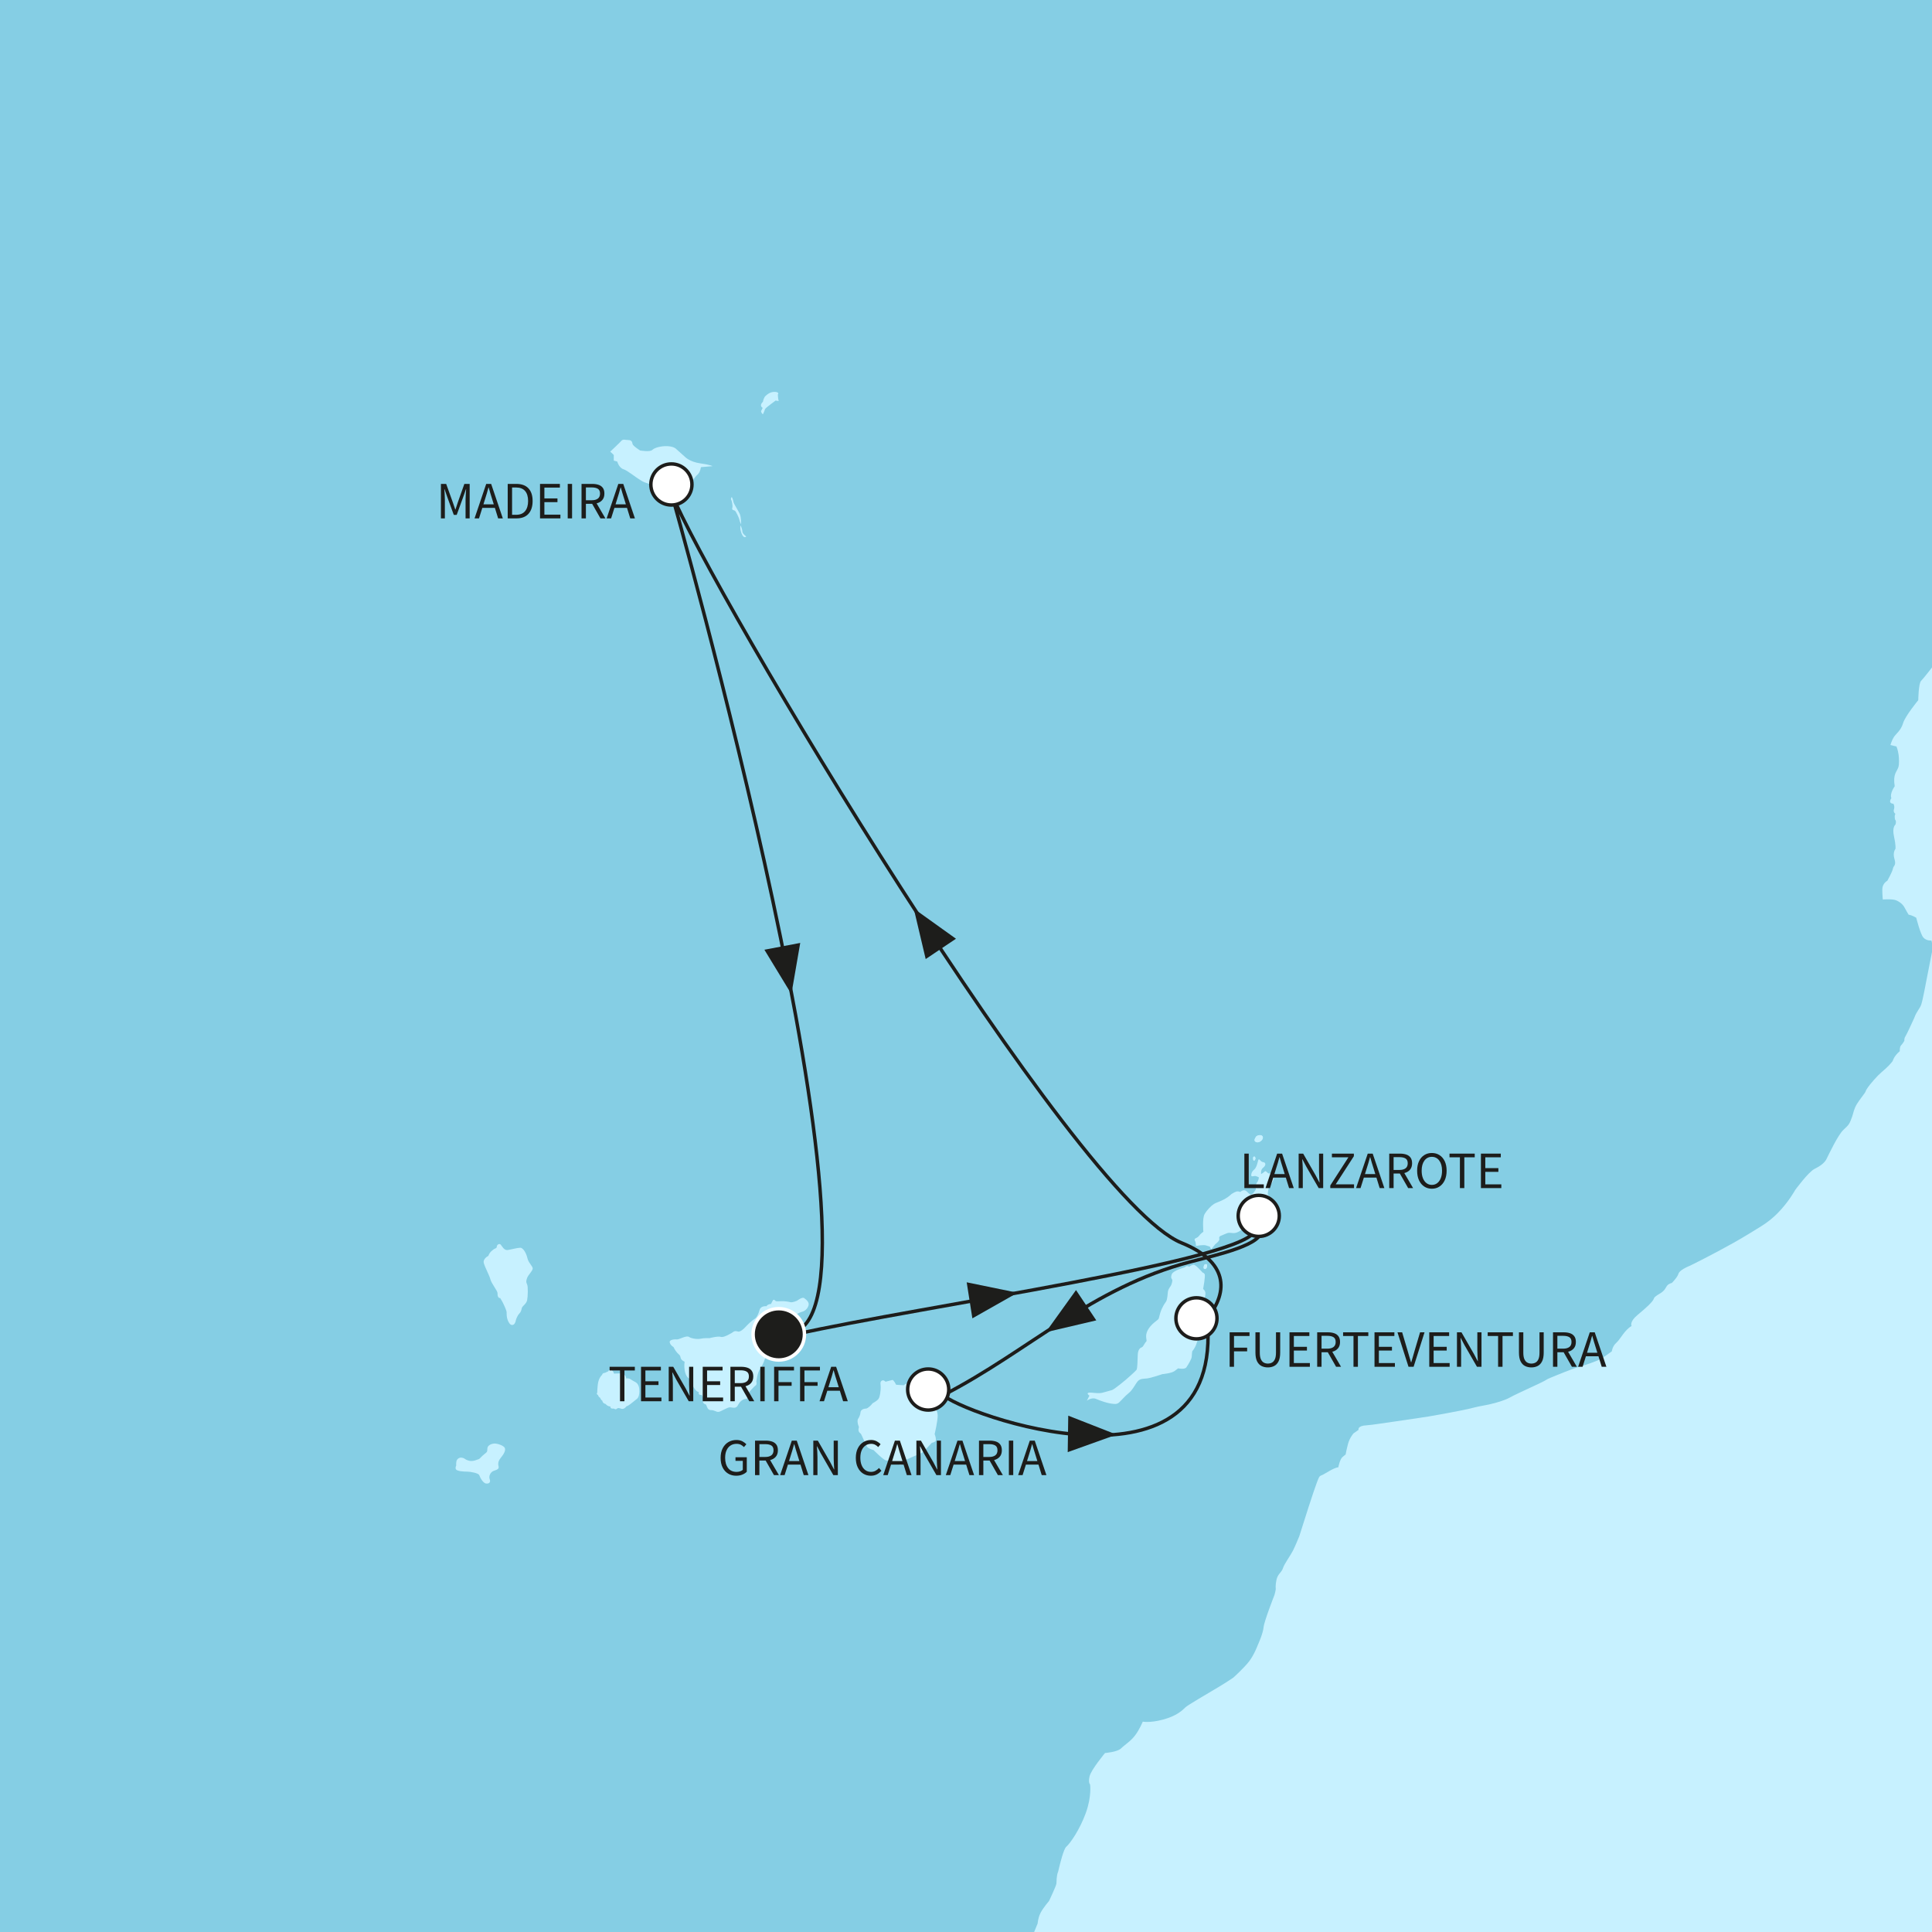 <?xml version="1.0" encoding="utf-8"?>
<!-- Generator: Adobe Illustrator 28.7.1, SVG Export Plug-In . SVG Version: 9.03 Build 54978)  -->
<svg version="1.1" id="Ebene_1" xmlns="http://www.w3.org/2000/svg" xmlns:xlink="http://www.w3.org/1999/xlink" x="0px" y="0px"
	 viewBox="0 0 640 640" style="enable-background:new 0 0 640 640;" xml:space="preserve">
<rect x="0" y="0" width="640" height="640" fill="#808080" stroke="none"/>
<style type="text/css">
	
		.st0{clip-path:url(#SVGID_00000139279865993777467700000010211055094115515548_);fill-rule:evenodd;clip-rule:evenodd;fill:#85CEE4;}
	.st1{clip-path:url(#SVGID_00000139279865993777467700000010211055094115515548_);}
	.st2{fill-rule:evenodd;clip-rule:evenodd;fill:#C7F1FF;}
	.st3{fill:#C7F1FF;}
	
		.st4{clip-path:url(#SVGID_00000139279865993777467700000010211055094115515548_);fill-rule:evenodd;clip-rule:evenodd;fill:#C7F1FF;}
	
		.st5{clip-path:url(#SVGID_00000139279865993777467700000010211055094115515548_);fill:none;stroke:#1D1D1B;stroke-width:1.14;stroke-miterlimit:10;}
	.st6{clip-path:url(#SVGID_00000139279865993777467700000010211055094115515548_);fill:#1D1D1B;}
	
		.st7{clip-path:url(#SVGID_00000139279865993777467700000010211055094115515548_);fill:none;stroke:#1D1D1B;stroke-width:1.14;stroke-linecap:round;stroke-miterlimit:10;}
	.st8{fill:#1D1D1B;}
	
		.st9{clip-path:url(#SVGID_00000139279865993777467700000010211055094115515548_);fill-rule:evenodd;clip-rule:evenodd;fill:#1D1D1B;stroke:#FFFFFF;stroke-width:1.14;stroke-miterlimit:10;}
	
		.st10{clip-path:url(#SVGID_00000139279865993777467700000010211055094115515548_);fill-rule:evenodd;clip-rule:evenodd;fill:#FFFFFF;stroke:#1D1D1B;stroke-width:1.14;stroke-miterlimit:10;}
</style>
<g>
	<defs>
		<rect id="SVGID_1_" width="640" height="640"/>
	</defs>
	<clipPath id="SVGID_00000033353584649257222740000017412628219375632033_">
		<use xlink:href="#SVGID_1_"  style="overflow:visible;"/>
	</clipPath>
	
		<rect x="-233.489" y="-45.895" style="clip-path:url(#SVGID_00000033353584649257222740000017412628219375632033_);fill-rule:evenodd;clip-rule:evenodd;fill:#85CEE4;" width="1174.37" height="1276.539"/>
	<g style="clip-path:url(#SVGID_00000033353584649257222740000017412628219375632033_);">
		<g>
			<path class="st2" d="M245.184,170.586c-0.335-1.093-2.178-3.69-2.267-4.448
				c-0.08-0.752-0.504-1.508-0.504-1.508c-0.581,0.671-0.078,1.172-0.078,1.172
				s0.502,1.679,0.253,2.434c-0.253,0.755,0.502,0.755,0.837,0.922
				c0.335,0.171,1.423,2.436,1.508,3.018c0.082,0.593,0.586,1.515,0.586,1.515
				S245.519,171.674,245.184,170.586z M245.941,176.122c0-0.668-0.586-2.094-0.586-2.094
				s-0.366,0.797,0.197,2.403c0.04,0.112,0.084,0.237,0.134,0.363
				c0.757,1.845,1.517,0.921,1.517,0.921S245.941,176.795,245.941,176.122z"/>
		</g>
	</g>
	<g style="clip-path:url(#SVGID_00000033353584649257222740000017412628219375632033_);">
		<g>
			<path class="st2" d="M176.468,420.13c-0.082-0.755-1.425-1.848-1.758-3.355
				c-0.338-1.515-1.341-3.44-2.356-3.44c-1.004,0-3.013,0.584-4.19,0.75
				c-1.172,0.171-1.848-1.257-2.265-1.759c-0.42-0.509-1.348-0.087-1.348,0.755
				c0,0,0,0.335-0.499,0.502c-0.502,0.169-1.004,0.673-1.004,0.673
				s-0.842,0.502-1.268,1.763c0,0-1.92,0.919-1.501,2.431
				c0.42,1.512,1.848,4.026,2.178,5.372c0.338,1.337,2.352,3.773,2.352,4.525
				c0,0.76,0.087,1.679,0.924,1.679c0.061,0.225,0.382,0.588,0.743,1.306
				c0.603,1.182,1.348,2.891,1.348,3.311c0,0.67,0,1.758,0.34,2.602
				c0.338,0.837,0.755,1.674,1.508,1.674c0.755,0,1.09-0.924,1.179-1.425
				c0.082-0.502,0.584-1.766,1.172-2.347c0.588-0.591,0.675-1.177,0.839-1.85
				c0.164-0.666,1.51-1.339,1.758-2.596c0.253-1.259,0.338-4.534,0-5.201
				c-0.328-0.673-0.417-1.092,0-2.188C175.043,422.223,176.553,420.882,176.468,420.13z
				 M210.279,457.717c-1.423-0.675-1.505-1.261-2.849-1.093
				c0-0.588-0.593-1.676-1.679-1.676c-1.09,0-2.352,0.08-2.352,0.08
				s-0.333-1.172-1.003-1.255c-0.675-0.084-0.924,0.502-0.924,0.502l-1.093,0.502
				c0,0-0.839,0-0.924,0.673c0,0-1.175,0.921-1.425,3.186
				c-0.248,2.267-0.169,2.687-0.169,2.687s-0.504,0.417,0.258,0.837
				c0.162,0.671,0.666,0.842,0.666,0.842s0.248,0.753,0.755,1.003
				c0,0,0,0.84,1.093,1.093c0,0,0.502,0.757,1.594,0.839c0,0-0.253,0.839,1.172,0.673
				c0,0,0.504,0.502,1.013,0c0.502-0.506,1.339,0.251,2.012,0.082
				c0.671-0.169,1.085-0.837,1.085-0.837s0.342,0,1.346-0.757
				c1.006-0.755,1.423-1.172,2.096-1.674c0.673-0.509,0.842-1.517,0.842-2.521
				C211.793,459.898,211.706,458.388,210.279,457.717z M163.884,478.186
				c-0.922,0-2.347,0.502-2.431,1.594c-0.084,1.092,0.085,1.092-1.008,1.93
				c-1.088,0.837-1.51,1.597-1.932,1.681c-0.417,0.08-1.758,0.832-3.104,0.502
				c-1.336-0.338-1.257-0.673-2.009-0.924c-0.757-0.251-1.428-0.084-1.93,0.502
				c-0.506,0.586-0.338,2.016-0.338,2.016s-0.422,0.673-0.085,1.255
				c0.338,0.593,2.431,0.757,3.688,0.757c1.264,0,3.777,0.504,4.03,1.177
				c0.249,0.668,1.175,2.682,2.349,2.769c1.177,0.08,1.425-0.673,1.09-1.515
				c-0.333-0.837,0.171-2.265,1.344-2.685c1.172-0.417,1.847-0.584,1.594-1.594
				c-0.248-1.006,0-1.843,0.835-2.851c0.839-1.006,1.599-2.265,1.261-3.104
				C166.907,478.859,164.808,478.186,163.884,478.186z M266.41,430.026
				c-0.666-0.504-2.354,0.839-2.354,0.839s-1.508,0.673-2.176,0.502
				c-0.67-0.164-2.183-0.417-3.189-0.331c-1.006,0.08-1.679,0-1.679,0
				s-0.671-0.844-1.008-0.251c-0.331,0.582-0.589,1.172-0.589,1.172
				c-1.259,0.082-1.51,0.755-1.51,0.755s-1.848-0.253-2.263,1.172
				c-0.42,1.428-0.924,2.603-1.679,3.025c-0.755,0.415-2.429,2.009-3.022,2.682
				c-0.589,0.671-1.761,1.679-2.431,1.508c-0.671-0.166-1.09-0.335-1.93,0.338
				c0,0-2.771,1.763-3.773,1.428c-1.008-0.338-3.775,0.417-3.775,0.417
				s-1.848-0.082-2.856,0.169c-1.008,0.251-3.104,0-3.941-0.586
				c-0.837-0.586-3.355,0.919-3.949,0.837c-0.584-0.085-2.68,0-2.427,1.011
				c0.251,1.006,1.254,1.508,1.254,1.508s0.422,1.004,1.172,1.845
				c0.762,0.837,1.01,0.755,1.179,1.674c0.164,0.924,1.339,1.346,1.339,1.346
				s-0.251,1.259,0,2.769c0.249,1.512,0.839,2.6,1.763,2.938
				c0,0,0.758,1.004,0.673,1.51c-0.082,0.504,1.175,2.35,1.676,2.6
				c0.502,0.253,0.589,0.253,0.589,0.253s-0.42,1.093,0.924,0.921
				c0,0,0.839,1.088,0.502,1.761c-0.333,0.671,0.253,1.259,0.755,1.344
				c0.506,0.084,0.422,1.93,1.763,1.93c1.346,0,1.759,0.673,2.598,0.588
				c0.844-0.087,2.94-1.597,3.864-1.51c0.924,0.08,1.927,0.502,2.516-0.671
				c0.717-1.437,1.845-2.096,2.598-2.096c0.755,0,0.589-0.673,0.589-1.264
				c0-0.584,2.35-3.022,2.769-3.271c0.422-0.253,0.166-1.259,0.166-1.259
				s0.338-2.933,1.261-4.197c0.919-1.254,1.679-3.351,2.014-4.696
				c0.331-1.341,0.75-5.034,0.75-5.034l1.264-1.175c0,0,1.257-0.335,2.263-1.763
				c0,0,1.761-1.088,2.434-2.26c0.673-1.179,0.673-2.016,1.343-2.183
				c0.668-0.171,2.767-1.512,3.775-1.766c1.008-0.248,1.843-1.004,2.183-2.096
				C268.169,431.368,267.083,430.528,266.41,430.026z M308.86,465.018
				c0,0-0.166-2.188-0.253-3.442c-0.08-1.264-0.924-1.93-0.924-1.93l0.174-0.757
				c0.499-0.422,0.75-1.093,0.671-1.674c-0.089-0.591-0.251-1.264-1.259-0.342
				c-1.006,0.924-0.255,1.43-0.506,2.185c-0.251,0.753-1.508,0.166-1.508,0.166
				s-0.922-0.757-1.841-0.417c0,0-0.174-0.755-1.684-0.755
				c-1.505,0-2.349,0.837-2.349,0.837l-2.518-0.167c0,0-0.837-1.681-1.252-1.594
				c-0.422,0.087-2.27,0.589-2.27,0.589s-0.591-0.76-1.264-0.338
				c-0.664,0.417-0.328,1.257-0.328,2.096c0,0.837-0.171,3.189-0.755,3.949
				c-0.591,0.75-1.934,1.421-1.934,1.421c-0.333,0.502-1.594,1.765-2.176,1.765
				c-0.591,0-1.765,0.251-1.852,1.339c-0.082,1.09-0.755,2.014-0.755,2.014
				s-0.584,0.671,0.253,2.771c-0.504,1.676,0.42,1.93,0.675,2.263
				c0.249,0.335,1.679,3.944,2.181,4.445c0.502,0.504,2.012,0.924,2.012,0.924
				s3.273,3.355,4.197,3.442c0.924,0.084,1.759,0,1.759,0s0.422,0.755,1.346,0.837
				c0.924,0.087,0.835,0.671,1.763,0.591c0.919-0.087,1.088-1.344,1.088-1.344
				s1.28-0.673,2.743-1.29c1.468-0.619,3.128-1.184,3.887-1.986
				c1.503-1.592,2.514-2.682,2.514-2.682s1.341-0.169,1.341-1.006
				c0-0.84-0.42-1.848-0.42-1.848s1.011-4.277,1.011-6.209
				C310.626,466.941,308.86,465.018,308.86,465.018z M416.171,378.345
				c0.919,0.338,2.178-0.671,2.178-1.51c0-0.842-1.172-1.093-2.178-0.42
				C415.583,377.257,415.245,378.01,416.171,378.345z M415.665,384.305
				c0.506-0.589,0-1.597-0.502-1.011C414.992,383.796,415.163,384.892,415.665,384.305z
				 M421.792,389.168c0,0-0.502-0.502-1.257-0.417
				c-0.755,0.08-1.093-1.172-1.594-0.671c-0.507,0.502-1.182,0.837-1.182,0.837
				s-0.249-1.425,0.675-2.096c0.919-0.673,1.008-1.761,0-1.845
				c-1.003-0.084-1.343-1.681-1.679-0.506c-0.082,0.338-0.502,2.352-1.257,2.935
				c-0.755,0.591-1.011,1.261-1.011,1.934c0,0.668,0.926,0.087,1.512,0.251
				c0.586,0.164,1.008,0.417,1.008,0.417s0,0.924-0.589,1.679
				c-0.584,0.755-0.42,2.352-0.42,2.352s-1.172,2.094-1.93,1.592
				c-0.755-0.504-1.174-1.341-1.927-1.341c-0.757,0-1.264,0.586-1.264,0.586
				s-0.581-0.335-1.252-0.169c-0.675,0.169-1.679,0.839-1.679,0.839
				s-1.008,0.968-2.202,1.63c-1.4,0.776-3.046,1.28-3.587,1.641
				c-1.011,0.673-2.267,1.93-3.104,3.355c-0.844,1.428-0.422,5.876-0.422,5.876
				s-0.837,0.502-1.508,1.426c-0.675,0.924-2.016,0.502-1.09,1.93l0.169,1.339
				c0,0,2.429-0.502,3.353-0.164c0.922,0.335,1.175,0.335,1.175,0.335l0.504,0.924
				l1.339-1.676c0,0,1.54-1.121,1.341-1.763
				c-0.333-1.093,0.921-1.093,2.27-1.765c1.346-0.668,2.094,0.253,3.691-0.415
				c1.594-0.675,2.18-1.763,2.18-1.763s2.687-0.251,3.944-0.921
				c1.257-0.673,2.849-2.854,3.606-3.691c0.755-0.842,1.177-1.93,1.177-3.695
				c0-1.761-0.837-2.516-0.837-2.516s0.08-2.014,0.837-3.02
				C421.538,391.6,422.291,390.596,421.792,389.168z M399.306,428.268
				c-0.084-0.844-0.755-1.261-0.755-1.261s0.835-4.446,0.504-4.947
				c-0.338-0.504-0.673-0.504-0.673-0.504s-2.267-2.603-2.94-2.603
				c-0.671,0-1.508,0.668-1.508,0.668s-0.757-0.584-1.428,0.174
				c0,0-3.939,1.088-4.361,2.347c-0.417,1.259,0,1.428,0.169,1.766
				c0.169,0.331-0.249,1.758-0.502,2.096c-0.253,0.335-0.844,1.172-0.924,1.843
				c-0.084,0.673-0.171,2.6-0.589,3.271c-0.422,0.673-0.671,0.842-1.428,2.436
				c-0.75,1.594-0.837,2.936-1.088,3.358c-0.253,0.415-2.518,1.679-3.606,3.775
				c-1.093,2.096,0,3.355-0.509,3.77c-0.504,0.422-0.924,1.679-1.428,1.85
				c-0.502,0.166-1.252,0.668-1.341,2.431c-0.08,1.763-0.08,4.532-0.413,5.036
				c-0.345,0.502-3.526,3.269-3.526,3.269s-3.775,3.191-4.617,3.442
				c-0.839,0.251-1.848,0.502-3.017,0.84c-1.172,0.335-2.851,0.082-3.775,0
				c-0.924-0.087-1.932,0.082-0.671,1.006l-0.842,1.676
				c0,0,1.594-1.254,3.1-0.581c1.517,0.671,3.611,1.336,4.79,1.508
				c1.17,0.166,2.007,0.335,2.767-0.335c0.755-0.671,2.012-2.183,3.184-3.107
				c1.177-0.922,1.765-2.181,2.687-3.524c0.926-1.341,1.848-1.172,3.358-1.341
				c1.508-0.169,5.116-1.425,5.116-1.425s2.94-0.251,4.028-1.008
				c1.09-0.758,1.17-0.921,1.17-0.921s2.188,0.504,2.771-0.338
				c0.591-0.837,1.761-2.849,1.761-3.44c0-0.589,0.169-1.845,0.169-1.845
				s0.928-1.09,1.346-2.349c0.42-1.257,1.175-3.358,1.175-4.026
				c0-0.673-0.673-1.177-0.673-1.177s0.673-1.088,0.338-2.099
				c-0.338-1.003-0.506-1.508-0.506-1.508s1.344,0.335,1.932-2.434
				c0.586-2.767,0.331-3.353,0.331-3.353S399.386,429.107,399.306,428.268z
				 M398.969,418.953c-0.251,0.422-0.504,1.512,0.253,1.428
				C399.977,420.296,400.312,418.113,398.969,418.953z M227.479,160.802
				c2.014-1.011,2.518-2.689,3.527-3.526c1.003-0.839,1.172-2.518,1.172-2.518
				l3.862-0.338c0,0-0.504-0.417-4.031-0.919c-3.524-0.502-5.034-2.099-5.034-2.099
				l-3.187-2.853c0,0-0.753-0.671-2.767-0.757
				c-2.017-0.082-4.197,0.504-4.952,1.259c-0.758,0.757-4.031,0.169-4.031,0.169
				s-2.427-1.51-2.516-2.181c-0.08-0.671-0.333-1.259-1.341-1.259
				c-1.004,0-1.758-0.42-2.349,0.251c-0.584,0.673-3.271,3.189-3.271,3.189
				l-0.417,0.417c0,0,0.922,0.76,1.175,1.095v1.845l1.172,0.333
				c0,0,0.502,2.012,2.014,2.521c1.512,0.502,3.522,2.347,6.037,3.855
				c2.518,1.517,7.721,1.848,7.721,1.848s0.504,0.839,1.344,0.504
				c0.835-0.333,1.841-1.008,1.841-1.008S225.467,161.805,227.479,160.802z
				 M274.377,749.68c0.591,0,0.42-0.75,0.42-0.75
				C274.464,749.015,273.793,749.68,274.377,749.68z M274.213,750.604
				c0,0,0.338,1.761,0.839,1.932C275.556,752.705,274.213,749.847,274.213,750.604z"/>
		</g>
	</g>
	<g style="clip-path:url(#SVGID_00000033353584649257222740000017412628219375632033_);">
		<path class="st3" d="M416.171,378.345c0.919,0.338,2.178-0.671,2.178-1.51
			c0-0.842-1.172-1.093-2.178-0.42C415.583,377.257,415.245,378.01,416.171,378.345z
			"/>
		<path class="st3" d="M415.665,384.305c0.506-0.588,0-1.597-0.502-1.011
			C414.992,383.796,415.163,384.892,415.665,384.305z"/>
		<path class="st3" d="M399.222,420.38c0.755-0.084,1.09-2.267-0.253-1.428
			C398.718,419.375,398.464,420.465,399.222,420.38z"/>
		<path class="st3" d="M252.651,135.125l-0.42,0.837c0,0-0.253,0.169,0,0.671
			c0.251,0.506,0.499,0.588,0.499,0.588s0.593-1.175,0.675-1.676
			c0.249-0.42,1.423-1.257,1.845-1.594c0.422-0.338,1.679-1.259,1.679-1.259
			l1.011,0.166l-0.173-0.924c-0.082-0.415-0.082-1.341-0.082-1.341
			s0.333-0.169,0-0.502c-0.34-0.338-1.344-0.338-2.012-0.169
			c-0.673,0.169-1.259,0.502-2.019,1.175c-0.75,0.673-0.924,2.009-0.924,2.009
			S251.308,134.288,252.651,135.125z"/>
	</g>
	
		<path style="clip-path:url(#SVGID_00000033353584649257222740000017412628219375632033_);fill-rule:evenodd;clip-rule:evenodd;fill:#C7F1FF;" d="
		M939.817,847.986l-0.073-833.928h-113.51l-2.856,7.217l-4.537,9.06
		c0,0-0.563,1.934-1.625,4.183c-0.605,1.261-1.533,2.626-2.185,3.801
		c-2.12,3.796-4.162,6.314-5.243,8.124c-2.016,3.355-3.111,6.882-6.124,12.586
		c-3.024,5.707-6.464,8.389-6.464,8.389s-3.688,4.699-5.702,7.048
		c-2.014,2.347-7.386,4.361-8.558,5.536c-1.175,1.172-4.026,3.189-6.211,3.36
		c-1.566,0.117-4.797,2.921-6.771,4.492c-0.776,0.614-1.787,1.043-1.787,1.043
		s-1.873,0.959-2.624,1.046c-1.114,0.631-2.363,1.737-3.247,2.476
		c-2.014,1.679-6.959,4.612-8.806,4.612c-1.845,0-2.101-0.752-3.78,0.591
		c0,0-1.339,1.004-3.353,2.263c0,0-1.679,0.924-2.436,1.428
		c-0.748,0.502-1.925,0.924-1.925,0.924c0-0.924-1.093-0.335-1.093-0.335
		c-0.588,0.502-5.622,3.271-5.622,3.271c-1.679-0.167-4.363,1.341-4.363,1.341
		s-7.13,3.526-7.969,3.693c0,0-1.076-0.068-1.927,0.586
		c-1.43,1.093-3.606,1.428-4.699,1.93c-2.856,0.673-2.521,1.51-3.859,3.02
		c-1.346,1.51-5.2,4.87-6.378,5.034c-0.422,0.171-2.764,0.087-2.764,0.087
		c0-0.924-0.929-0.588-0.929-0.588s-0.839,0-2.518,1.681
		c-1.679,1.674-3.519,5.198-3.519,5.198s-0.166,0.671-1.346,2.854l-0.333,0.839
		c0,0-3.524,4.863-4.45,5.623c-0.919,0.753-2.096,2.767-2.096,2.767
		s-1.004,0.166-1.592,1.008c-0.591,0.837-0.335,1.848-0.335,1.848
		s-4.113,3.773-6.631,7.043c-1.674,1.677-6.209,5.034-11.072,10.572
		c-4.863,5.536-8.225,7.215-9.568,8.389c-1.339,1.175-0.837,2.682,0.509,3.693
		c1.339,1.006,1.339,1.006,1.339,3.186s-2.685,5.034-2.685,7.048
		c0,2.014,2.352,1.679,2.352,2.516c0,0,0.167,2.183-0.171,2.687
		c-0.335,0.502-0.586,1.677-0.502,2.851c0.673,2.685-1.006,4.532-1.679,5.707
		c-0.666,1.172-3.184,6.879-3.184,6.879s-0.129,0.46-0.696,1.156
		c-1.254,1.538-3.669,4.209-4.675,5.552c-2.017,2.689-8.893,10.907-8.893,10.907
		s-3.44,4.45-4.281,5.287c-0.837,0.837-0.924,6.377-0.924,6.377
		s-4.361,5.283-5.034,7.634c-0.671,2.352-2.347,3.522-3.018,4.532
		c-0.671,1.006-1.172,2.682-1.172,2.682l2.012,0.502c0,0,0.474,1.09,0.713,2.83
		c0.169,1.276,0.169,3.172-0.042,3.885c-0.502,1.679-1.934,2.263-1.261,6.459
		c0,0-1.758,2.431-1.093,3.946c0,0-1.344,1.676,0.675,1.845
		c0,0,0.506,0.837,0.169,1.845c-0.335,1.006,0.504,1.508,0.504,1.508
		s-0.424,0.253-0.166,1.845c0,0,0.584,0.42,0.166,1.683
		c0,0-1.175,0.832-0.504,3.855s0.504,4.195,0.504,4.195s-1.006,1.177-0.335,3.353
		c0.671,2.185-0.338,2.185-0.504,3.191c-0.166,1.006-1.852,4.026-1.852,4.026
		s-1.672,0.839-1.672,2.854s0.169,3.357,0.169,3.357s3.1-0.253,4.361,0.251
		c1.254,0.502,2.347,1.426,2.849,2.436c0.509,1.006,1.346,2.347,1.346,2.347
		c1.175,0.166,2.516,1.006,2.516,1.006s1.344,5.372,2.347,6.544
		c1.013,1.175,2.69,1.008,2.69,1.008l0.502,2.181l-2.178,11.072
		c0,0-1.172,6.375-1.681,7.89c-0.506,1.51-1.51,2.181-2.349,4.53
		c-0.166,0.335-2.518,5.541-2.938,6.124c-0.42,0.588-0.333,1.428-0.333,1.428
		s-0.588,1.006-1.093,1.508c-0.502,0.502-0.422,1.93-0.422,1.93
		c-2.009,1.684-2.349,3.271-2.349,3.271c-1.841,2.352-3.102,3.025-4.776,4.699
		c-1.681,1.681-4.03,4.532-4.197,5.372c-0.08,0.399-1.927,2.589-2.872,4.145
		c-1.048,1.716-1.135,2.931-1.571,4.159c-0.842,2.349-1.015,2.687-2.856,4.363
		c-1.848,1.679-4.947,8.307-5.62,9.648c-0.673,1.341-2.017,2.352-4.031,3.355
		c-2.014,1.006-6.375,6.964-6.375,6.964s-2.07,3.85-5.74,7.604
		c-1.557,1.587-3.404,3.093-5.498,4.396c-2.375,1.47-5.758,3.583-9.236,5.529
		c-6.844,3.834-14.04,7.421-14.593,7.644c-0.844,0.333-3.273,1.423-3.611,2.6
		c-0.331,1.172-2.178,3.018-2.178,3.018s-0.921,0.167-1.512,0.839
		c-0.589,0.673-0.671,1.679-2.6,2.769c-1.93,1.09-1.845,1.592-1.845,1.592
		c-0.34,1.011-2.521,3.022-5.369,5.372c-2.854,2.352-2.012,3.69-2.012,3.69
		c-2.349,1.344-3.69,4.363-5.036,5.541c-1.343,1.175-1.512,2.851-1.512,2.851
		s-3.358,2.516-4.696,3.018c-1.341,0.506-3.357,1.344-5.369,1.852
		c-1.318,0.328-5.208,1.81-8.171,3.025c-1.569,0.647-2.884,1.153-3.407,1.501
		c-1.51,1.011-9.73,4.534-12.08,5.873c-1.329,0.762-3.784,1.58-6.338,2.185
		c-1.958,0.467-3.974,0.736-5.58,1.17c-3.688,1.008-14.936,2.938-14.936,2.938
		s-5.578,0.861-11.008,1.637c-4.162,0.598-8.244,1.229-9.623,1.301
		c-3.193,0.166-2.694,1.512-2.694,1.512l-1.67,1.172
		c-0.342,0.415-1.348,1.679-1.848,3.606c-0.509,1.93-0.755,3.357-0.755,3.357
		s-0.087,0.082-1.013,0.837c-0.919,0.76-1.418,3.442-1.418,3.442
		c-1.517,0.087-4.535,2.265-5.459,2.603c-0.924,0.333-0.924,0.582-1.761,2.769
		c-0.837,2.176-4.366,13.083-5.702,17.447c-0.34,0.842-1.351,3.273-2.101,4.785
		c-0.755,1.508-2.851,4.361-3.273,5.7c-0.415,1.344-1.257,1.681-1.845,2.94
		c-0.584,1.257-0.671,3.437-0.584,3.859c0.082,0.42-0.42,2.183-0.42,2.183
		s-3.44,8.724-3.613,10.736c-0.162,2.017-1.922,5.876-1.922,5.876
		s-1.175,3.186-2.856,5.367c-1.676,2.183-5.2,5.369-5.2,5.369
		s-2.129,1.458-4.757,3.039c-4.431,2.664-10.448,6.124-11.186,6.863
		c-1.175,1.172-3.022,2.854-7.383,4.026c-4.361,1.175-6.713,0.673-6.713,0.673
		s-1.001,2.516-2.518,4.532c-1.505,2.009-3.519,3.184-4.696,4.361
		c-1.17,1.175-5.285,1.508-5.285,1.508s-4.617,5.538-5.116,7.721
		c-0.509,2.178,0.169,2.684,0.169,2.684s0.586,3.944-1.426,9.482
		c-2.016,5.536-5.118,9.979-6.457,11.156c-0.863,0.75-1.995,5.224-2.697,8.239
		c-0.586,1.344-0.495,3.257-0.584,4.009c-0.082,0.755-2.429,5.705-2.429,5.705
		s-2.014,2.352-2.853,4.028c-0.84,1.677-0.924,3.44-0.924,3.44l-2.101,5.116
		l0.342,2.016c-2.017,4.532-1.175,4.863-1.175,4.863s0.166,1.175,0.166,3.02
		c0,0-0.338,0.507-0.166,1.093c0.166,0.589,0.251,2.265,0.251,2.265l0.753,0.502
		c0.844,0.509,0.171,4.87,0.171,4.87s0,1.592-0.251,2.516
		c-0.258,0.924,0.166,1.93,0,2.767c-0.091,0.673-0.171,1.264-0.593,2.016
		c-0.417,0.755-0.502,2.017-0.502,2.017s-0.293,0.959-0.755,1.592
		c-1.341,1.848-1.426,7.885-1.426,7.885s-3.273,3.189-4.778,3.69
		c-1.515,0.507-2.101,5.285-2.101,5.285s-4.225,1.73-6.816,2.982
		c-0.614,0.296-1.139,0.49-1.489,0.71c-1.85,1.177-4.783,4.281-7.466,8.307
		c-2.687,4.028-4.363,5.116-6.211,6.293c-1.845,1.177-4.363,4.277-4.363,4.277
		s-3.357,4.028-5.369,5.707c-2.014,1.679-0.673,2.513-0.673,2.513
		s-0.429,0.502-1.17,1.116c-1.17,0.98-2.856,2.246-2.856,2.246
		s-1.491,0.999-2.504,1.475c-1.32,0.619-2.701,1.21-4.385,2.361
		c-0.563,0.384-1.224,0.83-1.833,1.362c-3.864,3.355-7.557,9.065-8.23,11.913
		c-0.671,2.856-3.517,5.369-3.517,5.369c0.338,1.679,1.003,1.008,1.676,0
		c0.666-1.008,1.508-1.339,3.022-3.02c1.51-1.681,1.679-2.851,1.679-4.53
		c0-1.679,3.348-6.04,3.348-6.04s1.264-1.088,1.848-0.164c0,0,0,0,0.338-0.844
		c0.338-0.839,1.674-2.347,1.674-2.347l-0.499,1.845h0.837l0.509-1.177
		l0.999,3.025l-0.326,1.421l-0.258,1.261l0.924-0.671
		c1.008-0.169,1.508-1.008,1.508-1.008l-0.499,1.679
		c-2.69,0.504-1.845,2.516-1.845,2.516c-2.518,1.344-3.36,3.862-3.36,3.862
		l-3.353,5.2l-0.591,0.169l-0.082,0.582c0,0-1.09,1.344-1.17,2.101l-3.027,3.693
		c-3.527,1.845-0.504,2.516-0.504,2.516s0.209,0.375-0.108,1.039
		c-0.863,1.831-2.915,5.334-2.915,5.334s-0.668,0.945-1.027,1.325
		c-0.882,0.928-1.988,1.867-1.988,1.867l-0.167,1.512c0,0-1.177,2.935-2.181,3.772
		c-1.008,0.842-0.844,2.605-0.844,2.605s-0.328,0.837-1.339,2.012
		c-1.006,1.172-1.177,1.843-1.177,1.843c-2.685,1.343-2.518,4.028-2.518,4.028
		s0.844-1.004,2.188-0.335c0.338,0.169,0.544,0.45,0.767,0.809
		c0.668,1.048,0.907,2.767,0.403,4.394c-1.062,3.463-4.19,5.201-5.704,5.873
		c-1.505,0.671-2.176-0.166-2.176-0.166c0,1.339-1.177,3.02-1.177,3.02
		c-0.839,0,0.164,0.167,1.008,1.175l-0.506,1.508c0,0-0.502,0.338-0.842,0.839
		c-1.004,1.006-2.009,4.031-2.009,6.206c0,0.989-0.056,2.46-0.249,3.862
		c-0.244,1.702-0.652,3.306-0.928,3.862c-0.502,1.003-1.346,1.845-3.353,3.355
		c-0.717,0.535-0.952,1.735-1.224,3.128c-0.497,2.523-0.764,5.688-1.632,6.771
		c-0.417,0.586-0.837,0.417-1.086,0.837c-0.26,0.422-0.087,1.344-0.087,1.344
		c-0.619,1.121-2.335,2.016-3.981,2.635c-1.693,0.629-3.32,0.973-3.32,0.973
		s-0.75-0.335-1.004-1.008c-0.249-0.668-1.679-0.924-2.349-0.584
		c-0.978,0.488-1.425,1.339-1.763,2.012c-0.338,0.673-2.853,2.349-3.522,3.273
		c-0.673,0.924,0.251,1.175,0.251,1.175l-0.34,0.921l-1.674,0.671
		c0,0,0,0.169-1.175,3.358c-0.314,0.844-0.537,1.836-0.818,2.584l-3.32,6.406
		c0,1.022-0.141,1.168-0.727,2.771c-0.586,1.608,0.286,2.047-1.168,3.212
		c-1.458,1.168-1.458,1.168-1.608,2.333c-0.143,1.165-0.725,2.047-0.288,2.771
		c0.438,0.727-0.436,0.734-0.729,2.188c-0.296,1.458-0.436,3.503-0.436,4.964
		c0,1.456-1.315,5.831-1.024,8.019c0.293,2.188-1.459,6.711-1.459,8.753
		c0,2.045-0.293,4.378-0.582,6.422c-0.293,2.042-0.731,3.646-0.731,5.25
		c0,1.606-1.165,8.023-1.165,9.191c0,1.165-0.879,2.19-0.727,3.501
		c0.145,1.311-1.029,5.107-0.438,6.272c0.584,1.168,1.89,2.771,2.185,3.353
		c0.293,0.591,1.165-2.04,1.458-2.912c0.286-0.874-0.293-2.481-0.438-3.357
		c-0.143-0.872,0.877,0,1.027-1.747c0.138-1.754,0-2.776,0-3.505
		c0-0.725-1.17-1.897-0.15-3.208c1.02-1.313,1.458-3.646,2.185-4.377
		c0.732-0.729,0.882,0.293,1.17-1.747c0.293-2.047,0-2.19,0.725-3.505
		c0.734-1.313,0.347-4.968,1.318-4.087c1.604,1.466,2.19,1.466,3.062,0.586
		c0.877-0.872,0.732-2.917,0.877-0.872c0.145,2.04-1.313,4.084-1.022,5.395
		c0.296,1.315-0.291,1.601,1.456,2.769c1.754,1.168,2.774,1.461,2.774,2.628
		c0,1.165-1.17,1.165,0.145,2.769c1.313,1.609,2.631,2.924,1.461,3.36
		c-1.165,0.434-1.606,0.727-2.042-1.027c-0.436-1.747-1.018-2.621-1.168-3.353
		c-0.15-0.727-1.601-4.521-1.749-2.04c-0.15,2.479-1.461,2.335,0,3.937
		c1.458,1.606,0.872,1.749,1.899,3.21c1.018,1.458,0.584,1.854,1.308,2.769
		c2.188,2.776,2.553,4.854,3.576,6.457l1.944,5.524
		c1.046,1.398,0.699,2.267,2.265,4.01c1.569,1.744,2.79,1.913,2.964,1.043
		c0.173-0.872-0.349-4.527-0.699-6.27c-0.347-1.742,2.089-1.573,2.089-0.872
		c0,0.697,0.872,1.566,1.92,2.439c1.043,0.87,1.395,2.964,2.267,3.66
		c0.87,0.694,1.742,2.959,2.089,3.658c0.347,0.696,0.523,4.879,1.217,5.925
		c0.696,1.043,1.397,2.959,1.92,3.311c0.521,0.347,1.566,2.614,2.781,2.785
		c1.224,0.174,1.576,1.219,1.742,1.742c0.181,0.525,0.703,3.137,0.703,3.834
		c0,0.696-0.349,1.742-1.922,2.265c-1.564,0.525-0.345,1.043-0.523,1.742
		c-0.169,0.699-0.518,1.745-0.518,2.439c0,0.701,0.696,1.224,0.696,1.742
		c0,0.525,0.694,1.915,0.694,1.915s-0.521,1.92-1.041,2.267
		c-0.523,0.35-2.091,2.267-2.091,3.313c0,1.043,1.742-1.224,1.742-1.224
		s0.349,2.094,0.87,2.793c0.521,0.691-0.174,2.434-0.174,2.434
		s-0.178,2.096-0.523,2.79c-0.347,0.701-0.347,1.219-0.696,2.267
		c-0.349,1.041-0.174,1.041-1.74,1.219c-1.573,0.173-0.87,1.217-0.87,1.217
		s-0.3,0.668-0.556,1.374c-0.823,0.553-1.332,1.024-1.564,2.047
		c-0.061,0.274-0.188,0.567-0.335,0.863c-0.202,0.155-0.338,0.249-0.338,0.249
		l0.183,0.026c-0.413,0.736-0.957,1.479-1.2,2.061
		c-0.375,0.898-0.568,0.942-1.224,2.07c-0.661,1.13-1.932,1.789-1.083,2.258
		c0.844,0.474,0.985,1.034,1.409,0.377c0.424-0.656,0.331-0.94,1.13-2.07
		c0.797-1.13,0.898-1.646,1.648-2.162c0.755-0.521,0.755-0.614,1.787-1.224
		c0.771-0.46,1.203-0.575,1.529-0.743l0.816,0.12
		c0.059,0.413,0.108,0.846-0.511,1.658c-0.75,0.989-1.128,1.552-1.644,2.352
		c-0.521,0.799-0.565,1.036-1.32,1.883c-0.75,0.844-1.318,0.989-1.974,1.414
		c-0.663,0.42-0.8,0.656-1.552,0.985c-0.755,0.328-0.849,0.612-1.697,0.188
		c-0.846-0.422-0.75-0.797-1.552-0.797c-0.797,0-2.443-0.753-1.646,0.232
		c0.802,0.989,1.036,1.318,1.787,2.685c0.755,1.365,0.847,2.021,1.13,2.914
		c0.281,0.893,0.75,1.505,1.224,1.787c0.476,0.284,2.919,0.851,3.156,1.414
		l7.011,8.427c2.188,3.639,3.003,7.367,3.003,7.367s0.361,4.005,0.636,5.552
		c0.274,1.545,1.365,2.638,1.365,4.188c0,1.543-0.272,2.366,1.003,4.823
		c1.271,2.453,3.456,8.185,3.456,10.37c0,2.185,1.008,9.646,1.095,16.469
		c0.089,6.825-0.729,15.196-1.273,21.744c-0.546,6.551-2.007,12.012-9.011,28.572
		c-3.198,7.564-5.803,14.403-7.477,18.886c-2.002,5.33-2.851,8.79-2.804,10.324
		c0.091,2.818-1.09,6.551-1.73,8.005c-0.633,1.458-2.821,5.184-1.726,7.28
		c0.605,1.161,0.668,4.054,0.68,7.097c0,2.434,0,5.168-0.042,5.733
		c-0.096,1.271-0.549,1.365-0.185,2.638c0.364,1.276,0.45,4.277-2.366,10.096
		c-2.821,5.827-5.095,9.925-7.278,12.469c-2.188,2.549-2.002,3.458-2.825,4.734
		c-0.814,1.269-4.27,7.552-10.825,15.194c0,0-6.274,8.828-7.191,9.372
		c-0.908,0.546-10.732,6.279-12.732,6.914c-2,0.64-6.281,0.816-6.281,1.909
		c0,1.095,4.005,4.462,4.462,3.918c0.453-0.546,0-2.914,1.271-3.461
		c1.273-0.546,4.366,0.546,5.916,1.182c1.547,0.638,6.734,4.099,8.553,8.645
		c1.817,4.551,2.823,4.732,4.821,5.555c1.998,0.816,3.552,3.451,3.913,4.364
		c0.363,0.912,2.727,5.372,2.727,6.459c0,1.093,0.277,2.185,1.641,2.729
		c1.365,0.544,2.363,3.004,3.008,5.187c0.633,2.188,0.448,3.28,0.448,4.096
		c0,0.818,1.456,1.09,1.456,2.183c0.727,1.456-0.363,3.639,0.818,5.824
		c1.184,2.183,3.637,3.09,4.37,3.547c0,0-0.544,2.821,0.818,4.914
		c1.36,2.094,4.64,4.368,4.096,5.458c-0.546,1.093-0.57,6.12,0.345,7.301
		h699.114"/>
	
		<path style="clip-path:url(#SVGID_00000033353584649257222740000017412628219375632033_);fill:none;stroke:#1D1D1B;stroke-width:1.14;stroke-miterlimit:10;" d="
		M263.468,442.015c41.201-9.307,152.181-24.701,152.407-34.874"/>
	
		<path style="clip-path:url(#SVGID_00000033353584649257222740000017412628219375632033_);fill:none;stroke:#1D1D1B;stroke-width:1.14;stroke-miterlimit:10;" d="
		M399.882,436.719c6.052,63.304-82.039,31.501-87.828,25.113"/>
	
		<path style="clip-path:url(#SVGID_00000033353584649257222740000017412628219375632033_);fill:none;stroke:#1D1D1B;stroke-width:1.14;stroke-miterlimit:10;" d="
		M312.706,462.04c28.07-14.499,48.819-35.422,81.532-44.025
		c9.298-2.445,24.695-5.786,23.54-10.874"/>
	<polygon style="clip-path:url(#SVGID_00000033353584649257222740000017412628219375632033_);fill:#1D1D1B;" points="
		320.228,424.779 322.111,436.719 337.084,428.238 	"/>
	<polygon style="clip-path:url(#SVGID_00000033353584649257222740000017412628219375632033_);fill:#1D1D1B;" points="
		265.089,312.356 253.215,314.612 262.161,329.312 	"/>
	<polygon style="clip-path:url(#SVGID_00000033353584649257222740000017412628219375632033_);fill:#1D1D1B;" points="
		353.871,468.958 353.696,481.037 369.89,475.237 	"/>
	<polygon style="clip-path:url(#SVGID_00000033353584649257222740000017412628219375632033_);fill:#1D1D1B;" points="
		306.647,317.7 316.678,310.969 302.691,300.956 	"/>
	<polygon style="clip-path:url(#SVGID_00000033353584649257222740000017412628219375632033_);fill:#1D1D1B;" points="
		363.16,437.393 356.445,427.351 346.41,441.321 	"/>
	
		<path style="clip-path:url(#SVGID_00000033353584649257222740000017412628219375632033_);fill:none;stroke:#1D1D1B;stroke-width:1.14;stroke-linecap:round;stroke-miterlimit:10;" d="
		M262.952,441.321c35.529-10.572-40.54-277.963-40.54-277.963
		c12.742,31.67,133.438,233.983,169.013,248.367
		c15.144,6.123,15.841,15.908,8.458,24.993"/>
	<g style="clip-path:url(#SVGID_00000033353584649257222740000017412628219375632033_);">
		<g>
			<path class="st8" d="M243.866,488.854c-0.998,0-1.886-0.235-2.663-0.705
				s-1.387-1.146-1.828-2.028c-0.441-0.881-0.661-1.943-0.661-3.185
				c0-1.23,0.227-2.286,0.679-3.169c0.452-0.881,1.073-1.561,1.862-2.036
				s1.688-0.714,2.698-0.714c0.789,0,1.453,0.148,1.993,0.444
				s0.972,0.617,1.297,0.966l-0.801,0.939c-0.29-0.301-0.627-0.557-1.01-0.766
				s-0.864-0.313-1.444-0.313c-0.767,0-1.434,0.189-2.002,0.566
				s-1.007,0.908-1.314,1.593s-0.461,1.503-0.461,2.454
				c0,1.438,0.327,2.579,0.983,3.42c0.655,0.842,1.593,1.263,2.812,1.263
				c0.405,0,0.794-0.062,1.166-0.183c0.371-0.122,0.667-0.288,0.888-0.496v-2.977
				h-2.42v-1.201h3.743v4.804c-0.36,0.383-0.845,0.699-1.454,0.949
				C245.319,488.729,244.632,488.854,243.866,488.854z"/>
			<path class="st8" d="M250.115,488.646v-11.419h3.568c0.777,0,1.468,0.102,2.071,0.305
				s1.076,0.54,1.419,1.01c0.342,0.47,0.514,1.1,0.514,1.889
				c0,0.882-0.232,1.593-0.696,2.132c-0.464,0.54-1.091,0.908-1.88,1.105
				l2.907,4.979h-1.637l-2.75-4.821h-2.071v4.821H250.115z M251.561,482.641h1.914
				c0.894,0,1.578-0.184,2.055-0.549c0.476-0.365,0.713-0.92,0.713-1.662
				c0-0.755-0.237-1.282-0.713-1.584c-0.477-0.302-1.161-0.453-2.055-0.453h-1.914
				V482.641z"/>
			<path class="st8" d="M258.435,488.646l3.865-11.419h1.636l3.864,11.419h-1.549
				l-1.079-3.481h-4.16l-1.097,3.481H258.435z M261.916,482.257l-0.539,1.741h3.429
				l-0.539-1.741c-0.209-0.638-0.406-1.273-0.592-1.905
				c-0.187-0.633-0.372-1.28-0.558-1.941h-0.069
				c-0.174,0.661-0.354,1.309-0.54,1.941
				C262.322,480.983,262.125,481.619,261.916,482.257z"/>
			<path class="st8" d="M269.419,488.646v-11.419h1.497l4.126,7.172l1.235,2.367h0.069
				c-0.034-0.58-0.072-1.181-0.112-1.802c-0.041-0.62-0.062-1.232-0.062-1.836
				v-5.901h1.375v11.419h-1.497l-4.143-7.189l-1.235-2.35h-0.07
				c0.047,0.568,0.09,1.155,0.131,1.758c0.04,0.604,0.061,1.207,0.061,1.811
				v5.971H269.419z"/>
			<path class="st8" d="M288.479,488.854c-0.952,0-1.802-0.235-2.551-0.705
				c-0.748-0.47-1.34-1.146-1.775-2.028c-0.435-0.881-0.652-1.943-0.652-3.185
				c0-1.23,0.22-2.286,0.661-3.169c0.441-0.881,1.045-1.561,1.811-2.036
				s1.63-0.714,2.594-0.714c0.696,0,1.312,0.143,1.845,0.427
				c0.534,0.284,0.963,0.612,1.288,0.983l-0.783,0.939
				c-0.302-0.324-0.644-0.585-1.026-0.783c-0.384-0.197-0.818-0.296-1.306-0.296
				c-0.72,0-1.35,0.189-1.889,0.566c-0.54,0.377-0.958,0.908-1.254,1.593
				s-0.443,1.503-0.443,2.454s0.145,1.778,0.435,2.48s0.699,1.244,1.228,1.627
				c0.528,0.384,1.151,0.575,1.871,0.575c0.546,0,1.033-0.116,1.462-0.349
				c0.43-0.231,0.824-0.545,1.185-0.939l0.8,0.905
				c-0.452,0.521-0.963,0.928-1.531,1.218S289.222,488.854,288.479,488.854z"/>
			<path class="st8" d="M292.587,488.646l3.865-11.419h1.636l3.864,11.419h-1.549
				l-1.079-3.481h-4.16l-1.097,3.481H292.587z M296.068,482.257l-0.539,1.741h3.429
				l-0.539-1.741c-0.209-0.638-0.406-1.273-0.592-1.905
				c-0.187-0.633-0.372-1.28-0.558-1.941h-0.069
				c-0.174,0.661-0.354,1.309-0.54,1.941
				C296.475,480.983,296.277,481.619,296.068,482.257z"/>
			<path class="st8" d="M303.57,488.646v-11.419h1.497l4.126,7.172l1.235,2.367h0.069
				c-0.034-0.58-0.072-1.181-0.112-1.802c-0.041-0.62-0.062-1.232-0.062-1.836
				v-5.901h1.375v11.419h-1.497l-4.143-7.189l-1.235-2.35h-0.07
				c0.047,0.568,0.09,1.155,0.131,1.758c0.04,0.604,0.061,1.207,0.061,1.811
				v5.971H303.57z"/>
			<path class="st8" d="M313.317,488.646l3.865-11.419h1.636l3.864,11.419h-1.549
				l-1.079-3.481h-4.16l-1.097,3.481H313.317z M316.799,482.257l-0.539,1.741h3.429
				l-0.539-1.741c-0.209-0.638-0.406-1.273-0.592-1.905
				c-0.187-0.633-0.372-1.28-0.558-1.941h-0.069
				c-0.174,0.661-0.354,1.309-0.54,1.941
				C317.205,480.983,317.008,481.619,316.799,482.257z"/>
			<path class="st8" d="M324.302,488.646v-11.419h3.568c0.777,0,1.468,0.102,2.071,0.305
				s1.076,0.54,1.419,1.01c0.342,0.47,0.514,1.1,0.514,1.889
				c0,0.882-0.232,1.593-0.696,2.132c-0.464,0.54-1.091,0.908-1.88,1.105
				l2.907,4.979h-1.637l-2.75-4.821h-2.071v4.821H324.302z M325.747,482.641h1.914
				c0.894,0,1.578-0.184,2.055-0.549c0.476-0.365,0.713-0.92,0.713-1.662
				c0-0.755-0.237-1.282-0.713-1.584c-0.477-0.302-1.161-0.453-2.055-0.453h-1.914
				V482.641z"/>
			<path class="st8" d="M334.206,488.646v-11.419h1.445v11.419H334.206z"/>
			<path class="st8" d="M337.269,488.646l3.865-11.419h1.636l3.864,11.419h-1.549
				l-1.079-3.481h-4.16l-1.097,3.481H337.269z M340.75,482.257l-0.539,1.741h3.429
				l-0.539-1.741c-0.209-0.638-0.406-1.273-0.592-1.905
				c-0.187-0.633-0.372-1.28-0.558-1.941h-0.069
				c-0.174,0.661-0.354,1.309-0.54,1.941
				C341.156,480.983,340.959,481.619,340.75,482.257z"/>
		</g>
		<g>
			<path class="st8" d="M205.387,464.184v-10.2h-3.446v-1.219h8.355v1.219h-3.446v10.2
				H205.387z"/>
			<path class="st8" d="M212.35,464.184v-11.419h6.58v1.219h-5.135v3.586h4.334v1.235
				h-4.334v4.143h5.309v1.236H212.35z"/>
			<path class="st8" d="M221.522,464.184v-11.419h1.497l4.126,7.172l1.235,2.367h0.069
				c-0.034-0.58-0.072-1.181-0.112-1.802c-0.041-0.62-0.062-1.232-0.062-1.836
				v-5.901h1.375v11.419h-1.497l-4.143-7.189l-1.235-2.35h-0.07
				c0.047,0.568,0.09,1.155,0.131,1.758c0.04,0.604,0.061,1.207,0.061,1.811
				v5.971H221.522z"/>
			<path class="st8" d="M232.785,464.184v-11.419h6.58v1.219h-5.135v3.586h4.334v1.235
				h-4.334v4.143h5.309v1.236H232.785z"/>
			<path class="st8" d="M241.958,464.184v-11.419h3.568c0.777,0,1.468,0.102,2.071,0.305
				s1.076,0.54,1.419,1.01c0.342,0.47,0.514,1.1,0.514,1.889
				c0,0.882-0.232,1.593-0.696,2.132c-0.464,0.54-1.091,0.908-1.88,1.105
				l2.907,4.979h-1.637l-2.75-4.821h-2.071v4.821H241.958z M243.403,458.179h1.914
				c0.894,0,1.578-0.184,2.055-0.549c0.476-0.365,0.713-0.92,0.713-1.662
				c0-0.755-0.237-1.282-0.713-1.584c-0.477-0.302-1.161-0.453-2.055-0.453h-1.914
				V458.179z"/>
			<path class="st8" d="M251.862,464.184v-11.419h1.445v11.419H251.862z"/>
			<path class="st8" d="M256.44,464.184v-11.419h6.58v1.219h-5.135v3.864h4.352v1.219h-4.352
				v5.117H256.44z"/>
			<path class="st8" d="M265.039,464.184v-11.419h6.58v1.219h-5.135v3.864h4.352v1.219h-4.352
				v5.117H265.039z"/>
			<path class="st8" d="M271.479,464.184l3.865-11.419h1.636l3.864,11.419h-1.549
				l-1.079-3.481h-4.16l-1.097,3.481H271.479z M274.961,457.795l-0.539,1.741h3.429
				l-0.539-1.741c-0.209-0.638-0.406-1.273-0.592-1.905
				c-0.187-0.633-0.372-1.28-0.558-1.941h-0.069
				c-0.174,0.661-0.354,1.309-0.54,1.941
				C275.367,456.521,275.17,457.157,274.961,457.795z"/>
		</g>
	</g>
	
		<path style="clip-path:url(#SVGID_00000033353584649257222740000017412628219375632033_);fill-rule:evenodd;clip-rule:evenodd;fill:#1D1D1B;stroke:#FFFFFF;stroke-width:1.14;stroke-miterlimit:10;" d="
		M249.473,442.018c0-4.699,3.805-8.504,8.506-8.504
		c4.697,0,8.507,3.805,8.507,8.504c0,4.694-3.81,8.502-8.507,8.502
		C253.279,450.52,249.473,446.712,249.473,442.018z"/>
	
		<path style="clip-path:url(#SVGID_00000033353584649257222740000017412628219375632033_);fill-rule:evenodd;clip-rule:evenodd;fill:#FFFFFF;stroke:#1D1D1B;stroke-width:1.14;stroke-miterlimit:10;" d="
		M410.166,402.775c0-3.756,3.046-6.802,6.806-6.802
		c3.754,0,6.807,3.046,6.807,6.802c0,3.756-3.053,6.809-6.807,6.809
		C413.212,409.583,410.166,406.531,410.166,402.775z"/>
	
		<path style="clip-path:url(#SVGID_00000033353584649257222740000017412628219375632033_);fill-rule:evenodd;clip-rule:evenodd;fill:#FFFFFF;stroke:#1D1D1B;stroke-width:1.14;stroke-miterlimit:10;" d="
		M300.673,460.296c0-3.756,3.046-6.802,6.806-6.802c3.754,0,6.807,3.046,6.807,6.802
		c0,3.756-3.053,6.809-6.807,6.809C303.718,467.104,300.673,464.052,300.673,460.296z"/>
	<g style="clip-path:url(#SVGID_00000033353584649257222740000017412628219375632033_);">
		<path class="st8" d="M412.213,393.571v-11.419h1.445v10.183h4.995v1.236H412.213z"/>
		<path class="st8" d="M419.21,393.571l3.865-11.419h1.636l3.864,11.419h-1.549
			l-1.079-3.481h-4.16l-1.097,3.481H419.21z M422.691,387.183l-0.539,1.741h3.429
			l-0.539-1.741c-0.209-0.638-0.406-1.273-0.592-1.905
			c-0.187-0.633-0.372-1.28-0.558-1.941h-0.069
			c-0.174,0.661-0.354,1.309-0.54,1.941
			C423.098,385.909,422.9,386.545,422.691,387.183z"/>
		<path class="st8" d="M430.193,393.571v-11.419h1.497l4.126,7.172l1.235,2.367h0.069
			c-0.034-0.58-0.072-1.181-0.112-1.802c-0.041-0.62-0.062-1.232-0.062-1.836
			v-5.901h1.375v11.419h-1.497l-4.143-7.189l-1.235-2.35h-0.07
			c0.047,0.568,0.09,1.155,0.131,1.758c0.04,0.604,0.061,1.207,0.061,1.811
			v5.971H430.193z"/>
		<path class="st8" d="M440.673,393.571v-0.87l6.006-9.33h-5.466v-1.219h7.275v0.853
			l-6.022,9.33h6.075v1.236H440.673z"/>
		<path class="st8" d="M449.219,393.571l3.865-11.419h1.636l3.864,11.419h-1.549
			l-1.079-3.481h-4.16l-1.097,3.481H449.219z M452.7,387.183l-0.539,1.741h3.429
			l-0.539-1.741c-0.209-0.638-0.406-1.273-0.592-1.905
			c-0.187-0.633-0.372-1.28-0.558-1.941h-0.069
			c-0.174,0.661-0.354,1.309-0.54,1.941
			C453.106,385.909,452.909,386.545,452.7,387.183z"/>
		<path class="st8" d="M460.202,393.571v-11.419h3.568c0.777,0,1.468,0.102,2.071,0.305
			s1.076,0.54,1.419,1.01c0.342,0.47,0.514,1.1,0.514,1.889
			c0,0.882-0.232,1.593-0.696,2.132c-0.464,0.54-1.091,0.908-1.88,1.105
			l2.907,4.979H466.469l-2.75-4.821h-2.071v4.821H460.202z M461.647,387.566h1.914
			c0.894,0,1.578-0.184,2.055-0.549c0.476-0.365,0.713-0.92,0.713-1.662
			c0-0.755-0.237-1.282-0.713-1.584c-0.477-0.302-1.161-0.453-2.055-0.453h-1.914
			V387.566z"/>
		<path class="st8" d="M474.319,393.78c-0.952,0-1.796-0.244-2.533-0.731
			c-0.736-0.487-1.312-1.178-1.723-2.071c-0.412-0.894-0.618-1.949-0.618-3.168
			s0.206-2.266,0.618-3.142c0.411-0.876,0.986-1.55,1.723-2.02
			c0.737-0.47,1.581-0.705,2.533-0.705c0.963,0,1.811,0.235,2.541,0.705
			c0.731,0.47,1.306,1.144,1.724,2.02s0.626,1.923,0.626,3.142
			s-0.208,2.274-0.626,3.168s-0.992,1.584-1.724,2.071
			C476.13,393.536,475.282,393.78,474.319,393.78z M474.319,392.51
			c0.685,0,1.279-0.194,1.784-0.583s0.896-0.935,1.175-1.637
			s0.418-1.528,0.418-2.48c0-1.416-0.308-2.535-0.923-3.359
			s-1.434-1.236-2.454-1.236c-1.021,0-1.84,0.412-2.454,1.236
			c-0.615,0.824-0.923,1.943-0.923,3.359c0,0.952,0.139,1.778,0.418,2.48
			c0.278,0.702,0.673,1.248,1.184,1.637
			C473.054,392.315,473.646,392.51,474.319,392.51z"/>
		<path class="st8" d="M483.614,393.571v-10.2h-3.446v-1.219h8.355v1.219h-3.446v10.2
			H483.614z"/>
		<path class="st8" d="M490.577,393.571v-11.419h6.58v1.219h-5.135v3.586h4.334v1.235
			h-4.334v4.143h5.309v1.236H490.577z"/>
	</g>
	
		<path style="clip-path:url(#SVGID_00000033353584649257222740000017412628219375632033_);fill-rule:evenodd;clip-rule:evenodd;fill:#FFFFFF;stroke:#1D1D1B;stroke-width:1.14;stroke-miterlimit:10;" d="
		M389.535,436.715c0-3.756,3.045-6.802,6.806-6.802
		c3.754,0,6.807,3.046,6.807,6.802c0,3.756-3.053,6.809-6.807,6.809
		C392.58,443.524,389.535,440.471,389.535,436.715z"/>
	<g style="clip-path:url(#SVGID_00000033353584649257222740000017412628219375632033_);">
		<path class="st8" d="M407.335,452.765v-11.419h6.58v1.219h-5.135v3.864h4.352v1.219h-4.352
			v5.117H407.335z"/>
		<path class="st8" d="M419.989,452.974c-0.777,0-1.477-0.157-2.098-0.47
			c-0.62-0.313-1.111-0.83-1.471-1.55c-0.359-0.719-0.539-1.688-0.539-2.906
			v-6.702h1.444v6.736c0,0.917,0.119,1.64,0.357,2.167
			c0.237,0.528,0.557,0.902,0.957,1.123s0.85,0.331,1.349,0.331
			c0.511,0,0.969-0.11,1.375-0.331s0.729-0.595,0.967-1.123
			c0.237-0.527,0.356-1.25,0.356-2.167v-6.736h1.393v6.702
			c0,1.218-0.18,2.188-0.539,2.906c-0.36,0.72-0.848,1.236-1.463,1.55
			C421.463,452.816,420.767,452.974,419.989,452.974z"/>
		<path class="st8" d="M427.161,452.765v-11.419h6.58v1.219h-5.135v3.586h4.334v1.235
			h-4.334v4.143h5.309v1.236H427.161z"/>
		<path class="st8" d="M436.334,452.765v-11.419h3.568c0.777,0,1.468,0.102,2.071,0.305
			s1.076,0.54,1.419,1.01c0.342,0.47,0.514,1.1,0.514,1.889
			c0,0.882-0.232,1.593-0.696,2.132c-0.464,0.54-1.091,0.908-1.88,1.105
			l2.907,4.979h-1.637l-2.75-4.821h-2.071v4.821H436.334z M437.779,446.76h1.914
			c0.894,0,1.578-0.184,2.055-0.549c0.476-0.365,0.713-0.92,0.713-1.662
			c0-0.755-0.237-1.282-0.713-1.584c-0.477-0.302-1.161-0.453-2.055-0.453h-1.914
			V446.76z"/>
		<path class="st8" d="M448.362,452.765v-10.2h-3.446v-1.219h8.355v1.219h-3.446v10.2
			H448.362z"/>
		<path class="st8" d="M455.325,452.765v-11.419h6.58v1.219h-5.135v3.586h4.334v1.235
			h-4.334v4.143h5.309v1.236H455.325z"/>
		<path class="st8" d="M466.587,452.765l-3.655-11.419h1.549l1.828,6.162
			c0.209,0.673,0.392,1.303,0.548,1.889c0.157,0.586,0.346,1.216,0.566,1.889
			h0.069c0.209-0.673,0.395-1.303,0.557-1.889
			c0.163-0.586,0.343-1.216,0.54-1.889l1.828-6.162h1.479l-3.621,11.419H466.587z"
			/>
		<path class="st8" d="M473.463,452.765v-11.419h6.58v1.219h-5.135v3.586h4.334v1.235
			h-4.334v4.143h5.309v1.236H473.463z"/>
		<path class="st8" d="M482.636,452.765v-11.419h1.497l4.126,7.172l1.235,2.367h0.069
			c-0.034-0.58-0.072-1.181-0.112-1.802c-0.041-0.62-0.062-1.232-0.062-1.836
			v-5.901h1.375v11.419h-1.497L485.125,445.575l-1.235-2.35h-0.07
			c0.047,0.568,0.09,1.155,0.131,1.758c0.04,0.604,0.061,1.207,0.061,1.811
			v5.971H482.636z"/>
		<path class="st8" d="M496.266,452.765v-10.2h-3.446v-1.219h8.355v1.219h-3.446v10.2
			H496.266z"/>
		<path class="st8" d="M507.283,452.974c-0.777,0-1.477-0.157-2.098-0.47
			c-0.62-0.313-1.111-0.83-1.471-1.55c-0.359-0.719-0.539-1.688-0.539-2.906
			v-6.702h1.444v6.736c0,0.917,0.119,1.64,0.357,2.167
			c0.237,0.528,0.557,0.902,0.957,1.123s0.85,0.331,1.349,0.331
			c0.511,0,0.969-0.11,1.375-0.331s0.729-0.595,0.967-1.123
			c0.237-0.527,0.356-1.25,0.356-2.167v-6.736h1.393v6.702
			c0,1.218-0.18,2.188-0.539,2.906c-0.36,0.72-0.848,1.236-1.463,1.55
			C508.757,452.816,508.061,452.974,507.283,452.974z"/>
		<path class="st8" d="M514.455,452.765v-11.419h3.568c0.777,0,1.468,0.102,2.071,0.305
			s1.076,0.54,1.419,1.01c0.342,0.47,0.514,1.1,0.514,1.889
			c0,0.882-0.232,1.593-0.696,2.132c-0.464,0.54-1.091,0.908-1.88,1.105
			l2.907,4.979h-1.637l-2.75-4.821h-2.071v4.821H514.455z M515.9,446.76h1.914
			c0.894,0,1.578-0.184,2.055-0.549c0.476-0.365,0.713-0.92,0.713-1.662
			c0-0.755-0.237-1.282-0.713-1.584c-0.477-0.302-1.161-0.453-2.055-0.453h-1.914
			V446.76z"/>
		<path class="st8" d="M522.775,452.765l3.865-11.419h1.636l3.864,11.419h-1.549
			l-1.079-3.481h-4.16l-1.097,3.481H522.775z M526.257,446.376l-0.539,1.741h3.429
			l-0.539-1.741c-0.209-0.638-0.406-1.273-0.592-1.905
			c-0.187-0.633-0.372-1.28-0.558-1.941h-0.069
			c-0.174,0.661-0.354,1.309-0.54,1.941
			C526.663,445.103,526.466,445.738,526.257,446.376z"/>
	</g>
	
		<path style="clip-path:url(#SVGID_00000033353584649257222740000017412628219375632033_);fill-rule:evenodd;clip-rule:evenodd;fill:#FFFFFF;stroke:#1D1D1B;stroke-width:1.14;stroke-miterlimit:10;" d="
		M215.604,160.489c0-3.756,3.043-6.807,6.807-6.807
		c3.756,0,6.809,3.05,6.809,6.807c0,3.761-3.053,6.806-6.809,6.806
		C218.647,167.296,215.604,164.25,215.604,160.489z"/>
	<g style="clip-path:url(#SVGID_00000033353584649257222740000017412628219375632033_);">
		<path class="st8" d="M146.061,171.72v-11.419h1.741l2.193,6.092
			c0.139,0.395,0.275,0.792,0.408,1.192c0.134,0.4,0.271,0.798,0.409,1.192
			h0.07c0.139-0.394,0.27-0.792,0.392-1.192
			c0.121-0.4,0.252-0.797,0.392-1.192l2.158-6.092h1.758v11.419h-1.357v-6.284
			c0-0.511,0.023-1.077,0.069-1.697c0.047-0.621,0.087-1.181,0.122-1.68h-0.069
			l-0.905,2.593l-2.158,5.918h-0.958l-2.158-5.918l-0.905-2.593h-0.069
			c0.034,0.499,0.072,1.059,0.113,1.68c0.04,0.621,0.061,1.187,0.061,1.697
			v6.284H146.061z"/>
		<path class="st8" d="M157.2,171.72l3.865-11.419h1.636l3.864,11.419h-1.549
			l-1.079-3.481h-4.16l-1.097,3.481H157.2z M160.682,165.332l-0.539,1.741h3.429
			l-0.539-1.741c-0.209-0.638-0.406-1.273-0.592-1.906
			c-0.187-0.632-0.372-1.279-0.558-1.941h-0.069
			c-0.174,0.662-0.354,1.309-0.54,1.941
			C161.088,164.058,160.891,164.693,160.682,165.332z"/>
		<path class="st8" d="M168.185,171.72v-11.419h2.854c1.765,0,3.104,0.49,4.021,1.471
			c0.917,0.981,1.375,2.376,1.375,4.187c0,1.822-0.455,3.238-1.366,4.248
			c-0.911,1.009-2.231,1.514-3.96,1.514H168.185z M169.63,170.536h1.306
			c1.334,0,2.335-0.403,3.002-1.21c0.667-0.806,1.001-1.929,1.001-3.368
			s-0.334-2.544-1.001-3.316c-0.667-0.771-1.668-1.158-3.002-1.158h-1.306V170.536z
			"/>
		<path class="st8" d="M178.89,171.72v-11.419h6.58v1.219h-5.135v3.585h4.334v1.236
			h-4.334v4.143h5.309v1.236H178.89z"/>
		<path class="st8" d="M188.062,171.72v-11.419h1.445v11.419H188.062z"/>
		<path class="st8" d="M192.641,171.72v-11.419h3.568c0.777,0,1.468,0.102,2.071,0.305
			s1.076,0.54,1.419,1.01c0.342,0.47,0.514,1.1,0.514,1.889
			c0,0.882-0.232,1.592-0.696,2.132c-0.464,0.54-1.091,0.908-1.88,1.105
			l2.907,4.979h-1.637l-2.75-4.822h-2.071v4.822H192.641z M194.086,165.714H196
			c0.894,0,1.578-0.183,2.055-0.548c0.476-0.366,0.713-0.919,0.713-1.662
			c0-0.754-0.237-1.282-0.713-1.584c-0.477-0.301-1.161-0.452-2.055-0.452h-1.914
			V165.714z"/>
		<path class="st8" d="M200.96,171.72l3.865-11.419h1.636l3.864,11.419h-1.549
			l-1.079-3.481h-4.16l-1.097,3.481H200.96z M204.441,165.332l-0.539,1.741h3.429
			l-0.539-1.741c-0.209-0.638-0.406-1.273-0.592-1.906
			c-0.187-0.632-0.372-1.279-0.558-1.941h-0.069
			c-0.174,0.662-0.354,1.309-0.54,1.941
			C204.848,164.058,204.65,164.693,204.441,165.332z"/>
	</g>
</g>
</svg>

